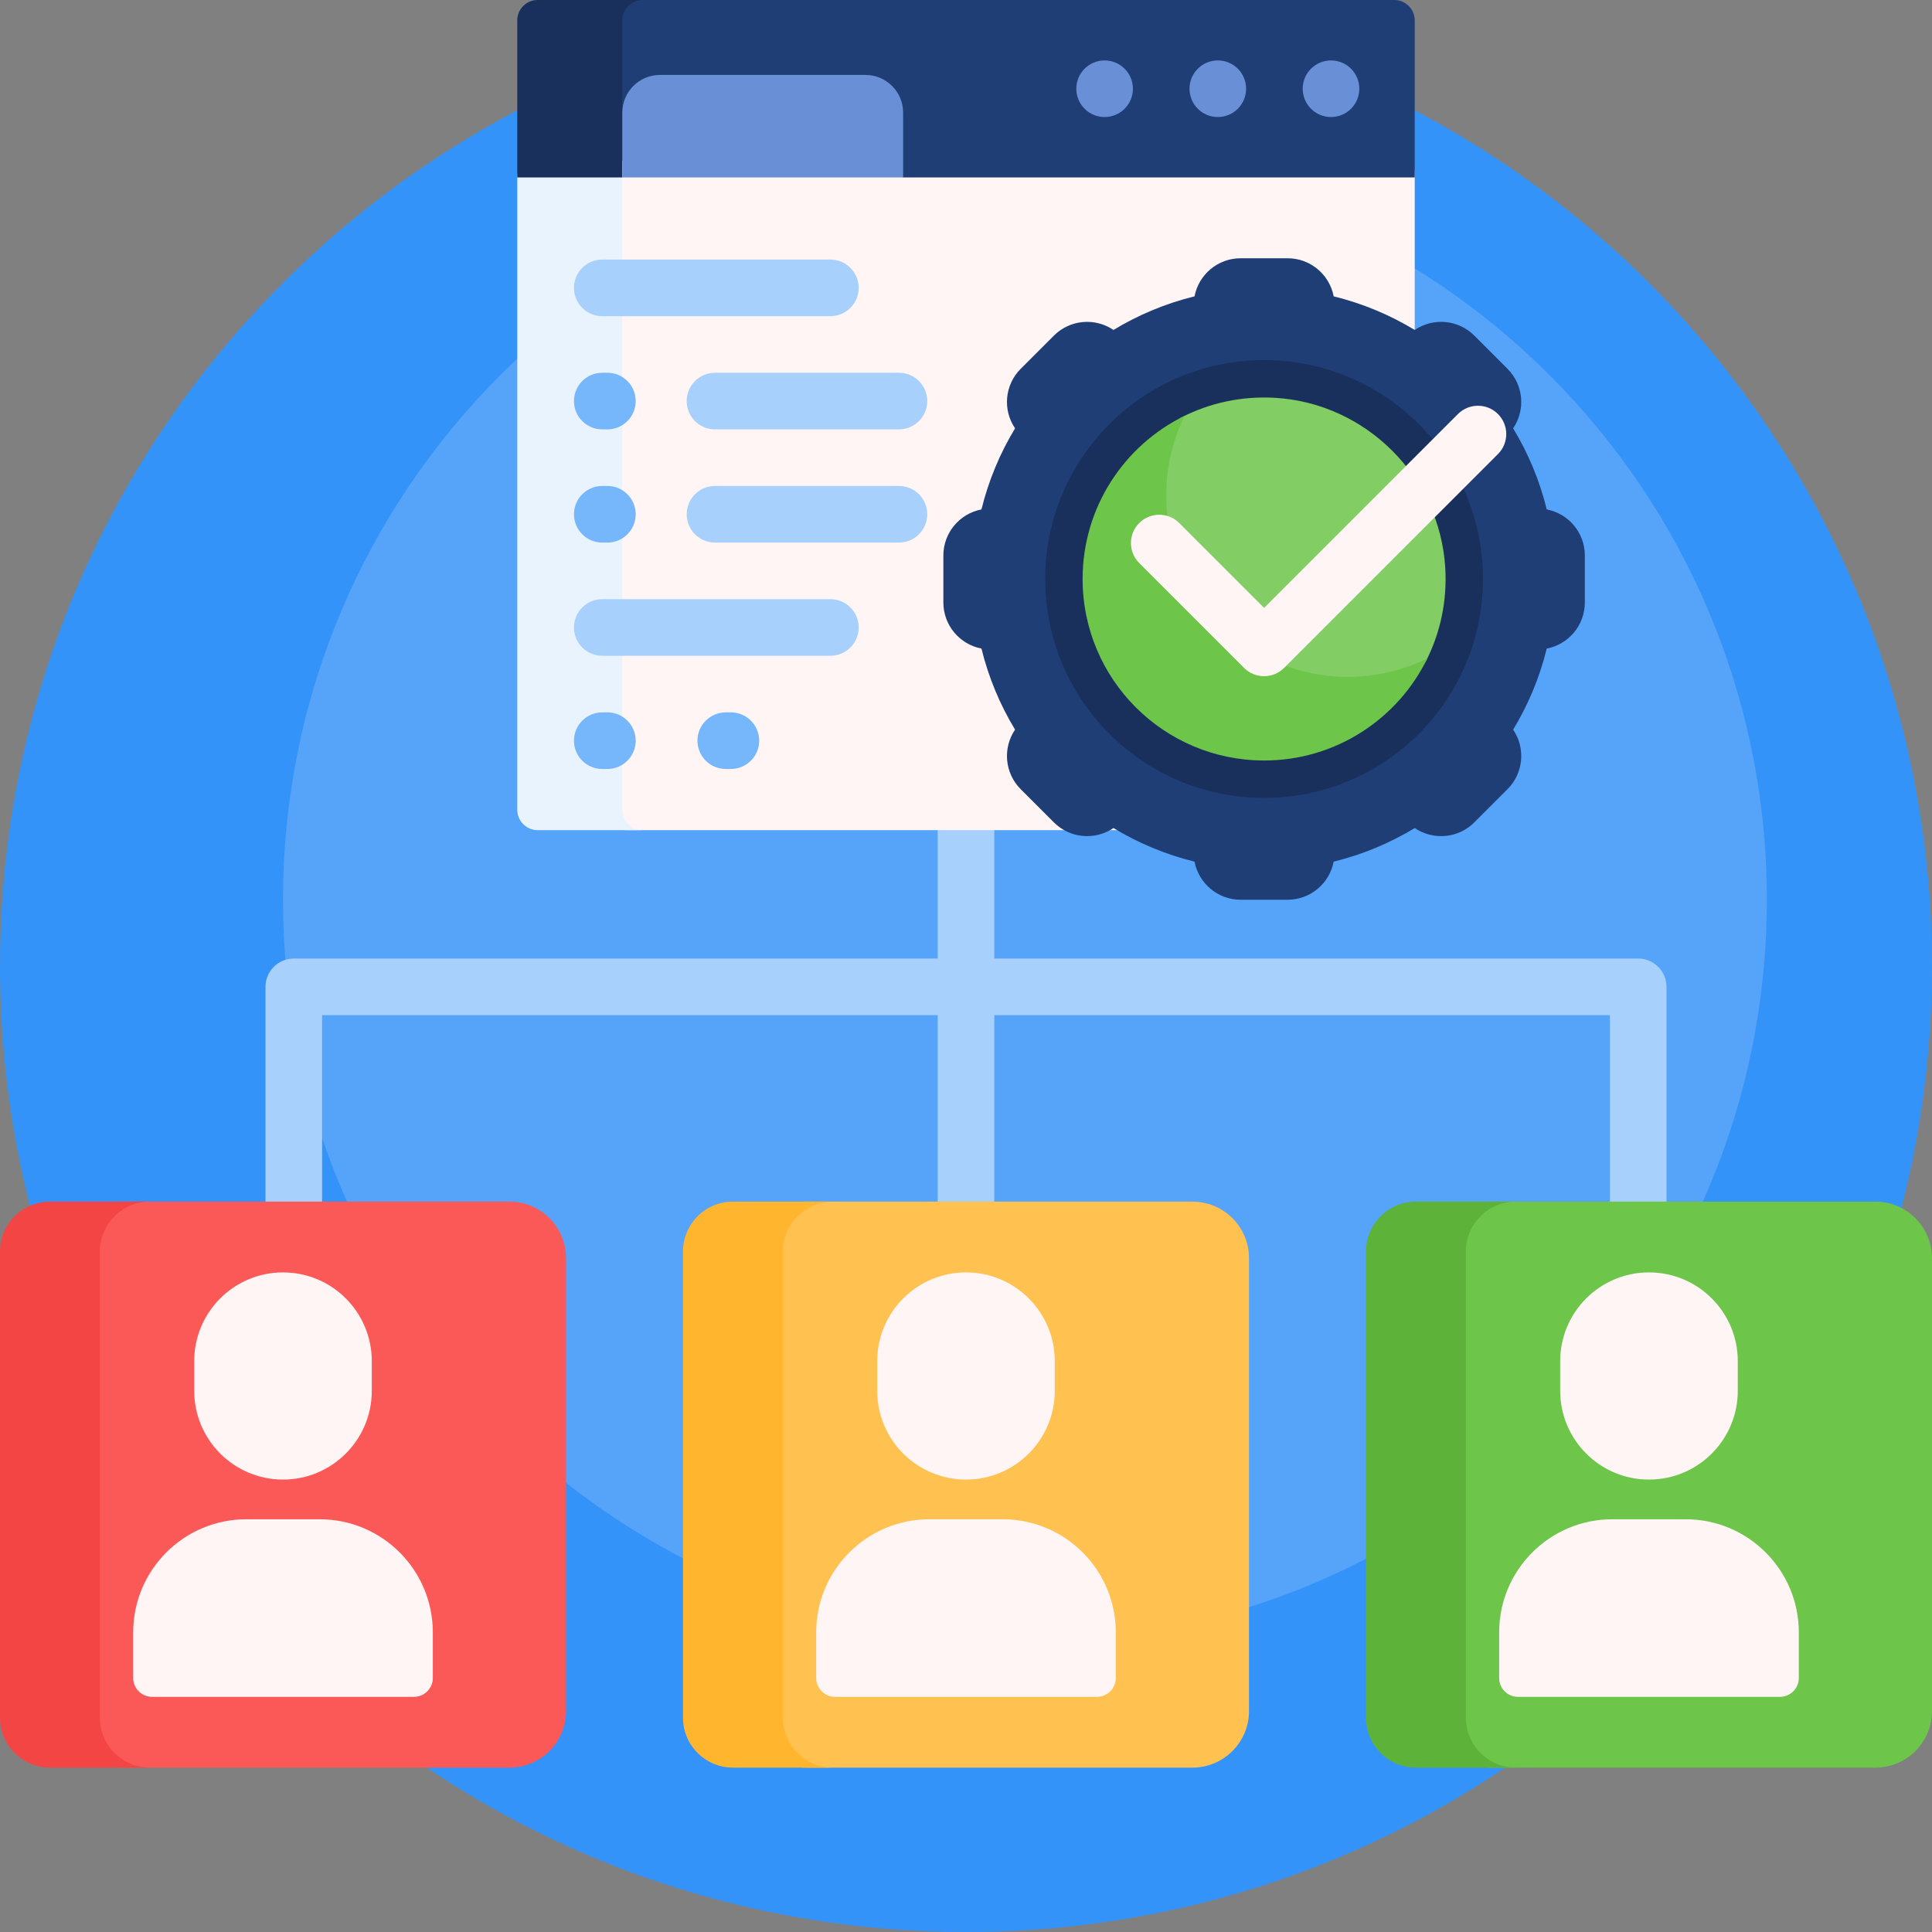 <?xml version="1.0" encoding="UTF-8"?> <svg xmlns="http://www.w3.org/2000/svg" id="Capa_1" height="512" viewBox="0 0 512 512" width="512"><rect x="0" y="0" width="512" height="512" fill="#808080" stroke="none"/><g><path d="m512 256c0 141.385-114.615 256-256 256s-256-114.615-256-256c0-103.065 60.905-191.904 148.688-232.49 3.662-1.693 16.028 9.026 19.781 7.504 29.697-12.048 47.511-15 81.531-15 34.356 0 72.799 5.152 102.733 17.428 5.028 2.062 10.309-10.119 15.171-7.753 85.307 41.526 144.096 129.053 144.096 230.311z" fill="#3493f8"></path><path d="m468.234 238.439c0 108.589-88.028 196.617-196.617 196.617s-196.617-88.028-196.617-196.617 88.028-196.617 196.617-196.617 196.617 88.029 196.617 196.617z" fill="#55a4f9"></path><path d="m441.641 261.525v76.84c0 4.142-3.358 7.5-7.5 7.5s-7.5-3.358-7.5-7.5v-69.34h-163.141v66.885c0 4.142-3.358 7.5-7.5 7.5s-7.5-3.358-7.5-7.5v-66.885h-163.141v69.34c0 4.142-3.358 7.5-7.5 7.5s-7.5-3.358-7.5-7.5v-76.84c0-4.142 3.358-7.5 7.5-7.5h170.641v-65.586c0-4.142 3.358-7.5 7.5-7.5s7.5 3.358 7.5 7.5v65.586h170.641c4.142 0 7.5 3.358 7.5 7.5z" fill="#a7d0fc"></path><path d="m374.919 46.362v163.638c0 5.523-4.477 10-10 10h-198.855c-5.523 0-10-4.477-10-10v-163.638c0-5.523 4.477-10 10-10h198.855c5.523 0 10 4.477 10 10z" fill="#fff5f5"></path><path d="m170.324 220h-27.838c-2.985 0-5.405-2.42-5.405-5.405v-167.568c0-2.985 2.42-5.406 5.405-5.406h27.838c-2.985 0-5.405 2.42-5.405 5.406v167.568c0 2.985 2.42 5.405 5.405 5.405z" fill="#e9f3fe"></path><path d="m374.919 5.405v41.622h-135.58l-7.19-4.368h-82.158c-2.95 0-5.342 1.976-5.342-.975v-32.581c0-5.027 4.076-9.103 9.103-9.103h215.762c2.985 0 5.405 2.42 5.405 5.405z" fill="#203e76"></path><path d="m170.324 0c-2.985 0-5.405 2.42-5.405 5.405v41.622h-27.838v-41.622c0-2.985 2.42-5.405 5.405-5.405z" fill="#19305c"></path><path d="m352.733 16.014c4.142 0 7.5 3.358 7.5 7.5s-3.358 7.5-7.5 7.5-7.5-3.358-7.5-7.5 3.358-7.5 7.5-7.5zm-37.5 7.5c0 4.142 3.358 7.5 7.5 7.5s7.5-3.358 7.5-7.5-3.358-7.5-7.5-7.5-7.5 3.357-7.5 7.5zm-30 0c0 4.142 3.358 7.5 7.5 7.5s7.5-3.358 7.5-7.5-3.358-7.5-7.5-7.5-7.5 3.357-7.5 7.5zm-45.894 6.341c0-5.523-4.477-10-10-10h-54.42c-5.523 0-10 4.477-10 10v17.172h74.42z" fill="#6990d7"></path><path d="m168.469 136.287c0 4.142-3.358 7.5-7.5 7.5h-1.363c-4.142 0-7.5-3.358-7.5-7.5s3.358-7.5 7.5-7.5h1.363c4.142 0 7.5 3.358 7.5 7.5zm-7.5 52.5h-1.363c-4.142 0-7.5 3.358-7.5 7.5s3.358 7.5 7.5 7.5h1.363c4.142 0 7.5-3.358 7.5-7.5s-3.358-7.5-7.5-7.5zm0-90h-1.363c-4.142 0-7.5 3.358-7.5 7.5s3.358 7.5 7.5 7.5h1.363c4.142 0 7.5-3.358 7.5-7.5s-3.358-7.5-7.5-7.5zm32.726 90h-1.363c-4.142 0-7.5 3.358-7.5 7.5s3.358 7.5 7.5 7.5h1.363c4.142 0 7.5-3.358 7.5-7.5s-3.358-7.5-7.5-7.5z" fill="#76b6fa"></path><path d="m152.106 76.287c0-4.142 3.358-7.5 7.5-7.5h60.457c4.142 0 7.5 3.358 7.5 7.5s-3.358 7.5-7.5 7.5h-60.457c-4.142 0-7.5-3.358-7.5-7.5zm29.873 30c0 4.142 3.358 7.5 7.5 7.5h48.756c4.142 0 7.5-3.358 7.5-7.5s-3.358-7.5-7.5-7.5h-48.756c-4.142 0-7.5 3.358-7.5 7.5zm38.085 52.5h-60.457c-4.142 0-7.5 3.358-7.5 7.5s3.358 7.5 7.5 7.5h60.457c4.142 0 7.5-3.358 7.5-7.5s-3.358-7.5-7.5-7.5zm18.171-30h-48.756c-4.142 0-7.5 3.358-7.5 7.5s3.358 7.5 7.5 7.5h48.756c4.142 0 7.5-3.358 7.5-7.5s-3.358-7.5-7.5-7.5z" fill="#a7d0fc"></path><path d="m135 468.439h-102.353c-8.284 0-15-6.716-15-15v-120c0-8.284 6.716-15 15-15h102.353c8.284 0 15 6.716 15 15v120c0 8.285-6.716 15-15 15z" fill="#fb5858"></path><path d="m39.706 468.439h-26.471c-7.309 0-13.235-5.925-13.235-13.235v-123.529c0-7.31 5.926-13.235 13.235-13.235h26.471c-7.31 0-13.235 5.926-13.235 13.235v123.529c0 7.31 5.925 13.235 13.235 13.235z" fill="#f44545"></path><path d="m316 468.439h-102.353c-8.284 0-15-6.716-15-15v-120c0-8.284 6.716-15 15-15h102.353c8.284 0 15 6.716 15 15v120c0 8.285-6.716 15-15 15z" fill="#ffc14f"></path><path d="m220.706 468.439h-26.471c-7.31 0-13.235-5.926-13.235-13.235v-123.529c0-7.31 5.926-13.235 13.235-13.235h26.471c-7.31 0-13.235 5.926-13.235 13.235v123.529c0 7.31 5.925 13.235 13.235 13.235z" fill="#ffb52d"></path><path d="m497 468.439h-102.353c-8.284 0-15-6.716-15-15v-120c0-8.284 6.716-15 15-15h102.353c8.284 0 15 6.716 15 15v120c0 8.285-6.716 15-15 15z" fill="#6dc54a"></path><path d="m401.706 468.439h-26.471c-7.31 0-13.235-5.926-13.235-13.235v-123.529c0-7.31 5.926-13.235 13.235-13.235h26.471c-7.31 0-13.235 5.926-13.235 13.235v123.529c0 7.31 5.925 13.235 13.235 13.235z" fill="#5db33a"></path><path d="m420 147.22v12.439c0 6.069-4.346 11.122-10.096 12.218-1.883 7.677-4.916 14.903-8.906 21.485 3.295 4.841 2.797 11.491-1.496 15.784l-8.796 8.796c-4.293 4.293-10.943 4.791-15.784 1.496-6.581 3.99-13.807 7.022-21.485 8.906-1.096 5.75-6.149 10.096-12.218 10.096h-12.439c-6.069 0-11.122-4.346-12.218-10.096-7.677-1.884-14.903-4.916-21.485-8.906-4.841 3.295-11.491 2.797-15.784-1.496l-8.796-8.796c-4.293-4.293-4.791-10.943-1.496-15.784-3.99-6.581-7.023-13.807-8.906-21.485-5.75-1.096-10.096-6.149-10.096-12.218v-12.439c0-6.069 4.346-11.122 10.096-12.218 1.883-7.677 4.916-14.903 8.906-21.485-3.295-4.841-2.797-11.491 1.496-15.784l8.796-8.796c4.293-4.293 10.943-4.791 15.784-1.496 6.581-3.99 13.807-7.023 21.485-8.906 1.096-5.75 6.149-10.096 12.218-10.096h12.439c6.069 0 11.122 4.346 12.218 10.096 7.677 1.883 14.903 4.916 21.485 8.906 4.841-3.295 11.491-2.797 15.784 1.496l8.796 8.796c4.293 4.293 4.791 10.943 1.496 15.784 3.99 6.581 7.023 13.807 8.906 21.485 5.75 1.096 10.096 6.149 10.096 12.218z" fill="#203e76"></path><path d="m393.012 153.439c0 32.039-25.973 58.012-58.012 58.012s-58.012-25.973-58.012-58.012 25.973-58.012 58.012-58.012 58.012 25.973 58.012 58.012z" fill="#19305c"></path><path d="m383.011 150.515c.523 8.838-1.342 17.198-5.01 24.495-.291.58-.765 1.053-1.344 1.344-7.298 3.668-15.658 5.533-24.495 5.01-24.113-1.427-43.659-20.973-45.086-45.086-.53-8.951 1.39-17.411 5.151-24.774.203-.397.527-.721.924-.924 7.363-3.761 15.824-5.681 24.774-5.151 24.112 1.426 43.659 20.973 45.086 45.086z" fill="#82cd64"></path><path d="m378.244 174.518c-7.813 15.998-24.241 27.019-43.244 27.019-26.564 0-48.098-21.534-48.098-48.098 0-19.003 11.021-35.431 27.019-43.244-3.108 6.365-4.854 13.518-4.854 21.078 0 26.563 21.534 48.098 48.098 48.098 7.561.001 14.714-1.745 21.079-4.853z" fill="#6dc54a"></path><path d="m51.469 368.573v-7.844c0-12.996 10.535-23.531 23.531-23.531 12.996 0 23.531 10.535 23.531 23.531v7.844c0 12.996-10.535 23.531-23.531 23.531-12.996 0-23.531-10.535-23.531-23.531zm-11.175 81.108h69.412c2.761 0 5-2.239 5-5v-12.063c0-16.569-13.431-30-30-30h-19.412c-16.569 0-30 13.431-30 30v12.063c0 2.761 2.239 5 5 5zm215.706-57.577c12.996 0 23.531-10.535 23.531-23.531v-7.844c0-12.996-10.535-23.531-23.531-23.531-12.996 0-23.531 10.535-23.531 23.531v7.844c0 12.996 10.535 23.531 23.531 23.531zm-34.706 57.577h69.412c2.761 0 5-2.239 5-5v-12.063c0-16.569-13.431-30-30-30h-19.412c-16.569 0-30 13.431-30 30v12.063c0 2.761 2.239 5 5 5zm215.706-57.577c12.996 0 23.531-10.535 23.531-23.531v-7.844c0-12.996-10.535-23.531-23.531-23.531-12.996 0-23.531 10.535-23.531 23.531v7.844c0 12.996 10.535 23.531 23.531 23.531zm-34.706 57.577h69.412c2.761 0 5-2.239 5-5v-12.063c0-16.569-13.431-30-30-30h-19.412c-16.569 0-30 13.431-30 30v12.063c0 2.761 2.239 5 5 5zm-5.316-329.351-56.675 56.675c-1.406 1.407-3.314 2.197-5.303 2.197s-3.897-.79-5.303-2.197l-27.789-27.789c-2.929-2.929-2.929-7.678 0-10.606 2.929-2.929 7.678-2.929 10.606 0l22.486 22.486 51.372-51.372c2.929-2.929 7.678-2.929 10.606 0 2.929 2.928 2.929 7.677 0 10.606z" fill="#fff5f5"></path></g></svg> 